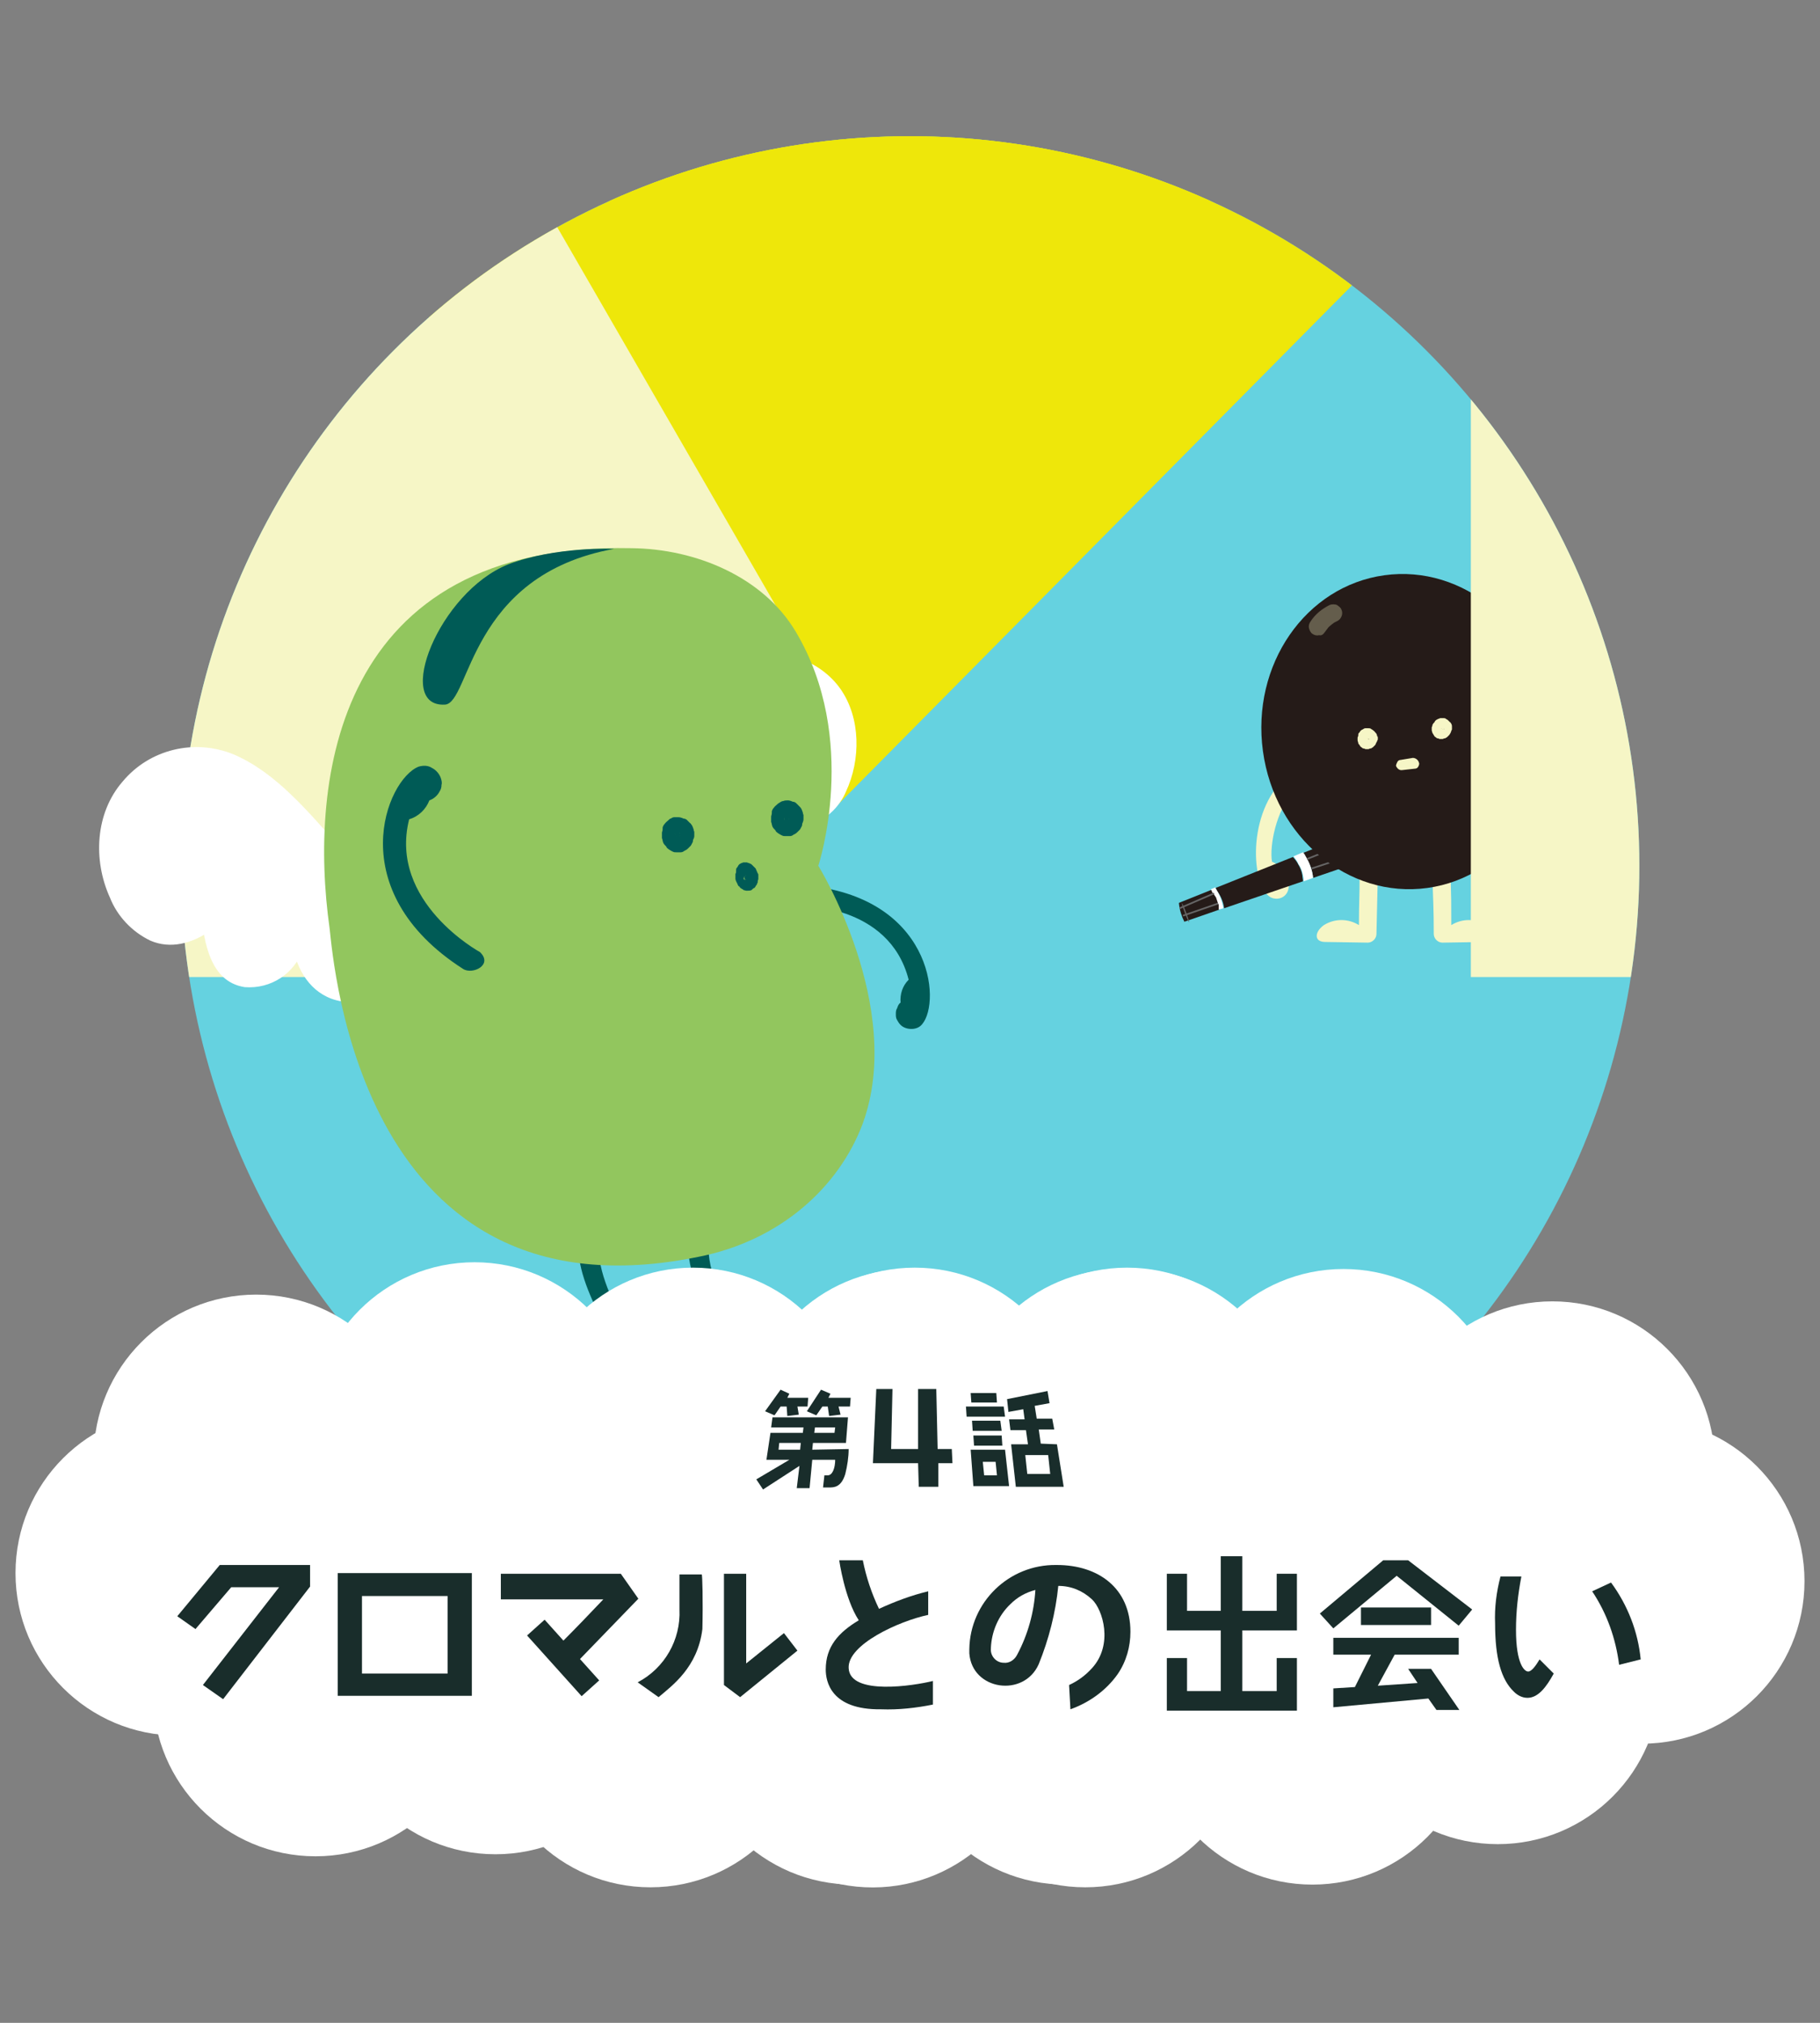 <?xml version="1.0" encoding="utf-8"?>
<!-- Generator: Adobe Illustrator 27.0.0, SVG Export Plug-In . SVG Version: 6.00 Build 0)  -->
<svg version="1.1" id="レイヤー_1" xmlns="http://www.w3.org/2000/svg" xmlns:xlink="http://www.w3.org/1999/xlink" x="0px"
	 y="0px" viewBox="0 0 270 300" style="enable-background:new 0 0 270 300;" xml:space="preserve">
<rect x="0" y="0" width="270" height="300" fill="#808080" stroke="none"/>
<style type="text/css">
	.st0{clip-path:url(#SVGID_00000031929916847557292740000005021009202666215331_);}
	.st1{fill:#65D2E0;}
	.st2{clip-path:url(#SVGID_00000043449678221489800810000004982860492169295259_);}
	.st3{fill:#F6F6C6;}
	.st4{fill:#251B18;}
	.st5{fill:#FFFFFF;}
	.st6{fill:#666666;}
	.st7{fill:none;stroke:#666666;stroke-width:0.25;stroke-miterlimit:10;}
	.st8{fill:#EEE70A;}
	.st9{opacity:0.3;fill:#F6F6C6;enable-background:new    ;}
	.st10{fill:#005B56;}
	.st11{fill:#92C65E;}
	.st12{fill:#192D2B;}
</style>
<g>
	<defs>
		<circle id="SVGID_1_" cx="135" cy="128.4" r="108.2"/>
	</defs>
	<clipPath id="SVGID_00000062873335246156636150000000662927903643959475_">
		<use xlink:href="#SVGID_1_"  style="overflow:visible;"/>
	</clipPath>
	<g style="clip-path:url(#SVGID_00000062873335246156636150000000662927903643959475_);">
		<rect x="-216.6" y="-89.8" class="st1" width="676.6" height="380.5"/>
		<g>
			<defs>
				<rect id="SVGID_00000033347970579774839470000007900198362315080893_" x="-222.6" y="-95.7" width="688.5" height="392.2"/>
			</defs>
			<clipPath id="SVGID_00000119829227466182799830000009828747196418988202_">
				<use xlink:href="#SVGID_00000033347970579774839470000007900198362315080893_"  style="overflow:visible;"/>
			</clipPath>
			<g style="clip-path:url(#SVGID_00000119829227466182799830000009828747196418988202_);">
				<path class="st3" d="M236.2,113.8c-1.6-0.1-3.1,0.8-3.8,2.2c-2.8,0.1-5.5-1-7.5-3c-1.5-1.7-3.1,0.1-2.1,1.3c5.3,6,13.9,4.4,15,2
					c0.4-0.9-0.1-2-1-2.4C236.6,113.8,236.4,113.8,236.2,113.8z"/>
				<path class="st3" d="M191.2,131.4c0-1.6-1-3-2.5-3.6c-0.4-2.5,0.7-7.6,3-10.1c1.6-1.6-0.3-3.1-1.4-2c-5.6,5.7-4.5,16.6-1.5,17.5
					c1,0.3,2-0.2,2.3-1.2C191.1,131.9,191.2,131.7,191.2,131.4z"/>
				<path class="st4" d="M194.8,130.2l7.3-2.5c0.5-1.6-0.1-3.3-1.5-4.1l-7.3,2.9c0.1,0.2,0.3,0.4,0.4,0.6
					C194.3,128,194.7,129.1,194.8,130.2z"/>
				<path class="st4" d="M175.7,136.7L175.7,136.7l5.2-1.8c0,0,0-0.1,0-0.1c0-0.1,0-0.2,0-0.2c0,0,0-0.1,0-0.1v-0.1v-0.1l0,0v-0.1
					l-0.1-0.2c-0.1-0.3-0.2-0.6-0.3-0.9c-0.1-0.3-0.3-0.6-0.4-0.8c-0.1-0.1-0.2-0.2-0.2-0.4l-5,2v0.1
					C175,135,175.3,135.9,175.7,136.7z"/>
				<path class="st4" d="M181.6,134.7l11.7-4c0-0.3-0.1-0.6-0.1-0.9c-0.1-0.6-0.3-1.1-0.6-1.6c-0.2-0.4-0.5-0.8-0.8-1.1l-11.5,4.6
					c0.1,0.1,0.2,0.2,0.2,0.4C181.1,132.8,181.5,133.8,181.6,134.7z"/>
				<path class="st5" d="M193.2,129.7c0,0,0,0.1,0,0.1s0,0.1,0,0.1V129.7z"/>
				<path class="st5" d="M192.6,128.1l0.1,0.2C192.7,128.2,192.7,128.2,192.6,128.1c0.4,0.6,0.6,1.1,0.7,1.7c0,0,0-0.1,0-0.1v0.2
					c0,0,0-0.1,0-0.1c0.1,0.3,0.1,0.6,0.1,0.9l1.4-0.5c-0.1-1.1-0.5-2.2-1.1-3.2c-0.1-0.2-0.2-0.4-0.4-0.6l-1.4,0.6
					C192.2,127.4,192.5,127.8,192.6,128.1C192.7,128.1,192.6,128.1,192.6,128.1z"/>
				<path class="st5" d="M192.6,128.1C192.6,128.1,192.6,128.1,192.6,128.1c0,0.1,0,0.1,0,0.2V128.1z"/>
				<path class="st5" d="M180.4,133.1c0.1,0.3,0.2,0.6,0.3,0.9l0.1,0.2v0.1l0,0v0.1l0,0l0,0v0.1c0,0,0,0.1,0,0.1c0,0.1,0,0.2,0,0.2
					c0,0,0,0.1,0,0.1l0.7-0.2c-0.2-1-0.5-1.9-1-2.7c-0.1-0.1-0.1-0.2-0.2-0.4l-0.7,0.3c0.1,0.1,0.2,0.2,0.2,0.4
					C180,132.5,180.2,132.8,180.4,133.1z"/>
				<path class="st5" d="M180.9,134.4L180.9,134.4z"/>
				
					<ellipse transform="matrix(0.937 -0.349 0.349 0.937 -36.202 69.882)" class="st6" cx="175.9" cy="135.4" rx="0.1" ry="1.5"/>
				<line class="st7" x1="194.6" y1="128.8" x2="202.2" y2="126.3"/>
				<line class="st7" x1="193.9" y1="127.4" x2="201.6" y2="124.3"/>
				<line class="st7" x1="175" y1="134.7" x2="180.1" y2="132.5"/>
				<line class="st7" x1="175.5" y1="135.8" x2="180.7" y2="134"/>
				<path class="st3" d="M201.7,129.8c0,3.5-0.1,3.9-0.1,7.4c-1.6-1-3.6-1-5.2,0c-1.4,1-1.5,2.5,0.2,2.5l6.3,0.1
					c0.7,0,1.3-0.6,1.3-1.3c0.1-3.9,0.1-4.8,0.2-8.7c0-0.7-0.6-1.3-1.3-1.3C202.3,128.5,201.7,129.1,201.7,129.8z"/>
				<path class="st3" d="M215.2,129.8c0.1,3.5,0.1,3.9,0.1,7.4c1.6-1,3.6-1,5.2,0c1.4,1,1.5,2.5-0.2,2.5l-6.3,0.1
					c-0.7,0-1.3-0.6-1.3-1.3c0-3.9-0.1-4.8-0.2-8.7c0.1-0.7,0.7-1.3,1.4-1.2C214.6,128.7,215.1,129.2,215.2,129.8z"/>
				
					<ellipse transform="matrix(0.991 -0.136 0.136 0.991 -12.812 29.334)" class="st4" cx="208.5" cy="108.5" rx="21.4" ry="23.4"/>
				<path class="st3" d="M213.8,108c0,0.1,0,0.1,0,0.2V108C213.9,108,213.9,108.1,213.8,108l0.1-0.1L213.8,108l0.2-0.1
					C214,107.9,213.9,107.9,213.8,108l0.2-0.2C214,107.9,214,107.9,213.8,108l0.3-0.1H214h0.2H214l0.2,0.1l-0.2-0.1l0.2,0.1
					l-0.1-0.1l0.2,0.2c0,0-0.1-0.1-0.1-0.1l0.1,0.2c0-0.1,0-0.1-0.1-0.2l0.1,0.2c0-0.1,0-0.1,0-0.2v0.2c0-0.1,0-0.1,0-0.2l-0.1,0.2
					c0-0.1,0-0.1,0.1-0.2l-0.1,0.2l0.1-0.1l-0.1,0.2l0.1-0.1l-0.2,0.1l0.1-0.1l-0.2,0.1c0.1,0,0.1,0,0.2,0H214c0.1,0,0.1,0,0.2,0
					l-0.2-0.1l0.2,0.1l-0.2-0.1l0.1,0.1l-0.2-0.2c0,0,0.1,0.1,0.1,0.1l-0.1-0.2c0,0.1,0.1,0.1,0.1,0.2L213.8,108c0,0.1,0,0.2,0,0.2
					L213.8,108c0,0.1,0,0.2,0,0.4c0,0.1,0.1,0.2,0.1,0.3c0.1,0.2,0.3,0.3,0.6,0.3c0.2,0,0.5,0,0.6-0.2l0.1-0.2
					c0.1-0.1,0.1-0.3,0.2-0.4c0-0.1,0-0.2,0-0.3c0-0.1,0-0.2,0-0.2c0-0.2-0.1-0.4-0.2-0.5c0,0,0-0.1-0.1-0.1l-0.2-0.2l-0.1-0.1
					c-0.1-0.1-0.2-0.1-0.3-0.2c-0.1-0.1-0.3-0.1-0.4-0.1c-0.1,0-0.3,0-0.4,0c-0.1,0-0.2,0.1-0.3,0.1l-0.2,0.1
					c-0.2,0.1-0.3,0.2-0.4,0.4c0,0,0,0.1-0.1,0.1c-0.1,0.1-0.1,0.2-0.2,0.3v0.1c0,0.1-0.1,0.2-0.1,0.3c0,0.1,0,0.2,0,0.3
					c0,0,0,0.1,0,0.1c0,0.1,0.1,0.3,0.1,0.4c0.1,0.1,0.1,0.2,0.2,0.3c0,0.1,0.1,0.1,0.1,0.2c0.1,0.1,0.3,0.2,0.4,0.3h0.1
					c0.1,0,0.2,0.1,0.3,0.1h0.1c0.1,0,0.2,0,0.3,0c0.1,0,0.2-0.1,0.3-0.1h0.1c0.1-0.1,0.2-0.1,0.3-0.2c0.1-0.1,0.2-0.2,0.2-0.2
					c0,0,0.1-0.1,0.1-0.1c0.1-0.1,0.1-0.2,0.2-0.3c0-0.1,0.1-0.2,0.1-0.3c0,0,0-0.1,0-0.1c0-0.1,0-0.2,0-0.4c0-0.1-0.1-0.2-0.1-0.3
					c-0.1-0.2-0.3-0.3-0.6-0.3c-0.2,0-0.5,0-0.6,0.2C214,107.5,213.9,107.8,213.8,108z"/>
				<path class="st3" d="M202.8,109.5c0,0.1,0,0.1,0,0.2V109.5C202.8,109.5,202.8,109.5,202.8,109.5L202.8,109.5
					C202.8,109.4,202.8,109.5,202.8,109.5l0.2-0.1C202.9,109.4,202.8,109.4,202.8,109.5l0.2-0.2L202.8,109.5l0.3-0.1h-0.2h0.2h-0.2
					l0.2,0.1l-0.2-0.1l0.2,0.1l-0.1-0.1l0.2,0.2l-0.1-0.1l0.1,0.2c0-0.1-0.1-0.1-0.1-0.2l0.1,0.2c0-0.1,0-0.1,0-0.2v0.2
					c0-0.1,0-0.1,0-0.2l-0.1,0.2c0-0.1,0-0.1,0.1-0.2l-0.1,0.2l0.1-0.1l-0.1,0.2l0.1-0.1l-0.2,0.1l0.2-0.1l-0.2,0.1
					c0.1,0,0.1,0,0.2,0h-0.2c0.1,0,0.1,0,0.2,0l-0.2-0.1l0.2,0.1l-0.2-0.1c0,0,0.1,0.1,0.1,0.1l-0.2-0.2c0,0,0.1,0.1,0.1,0.1
					l-0.1-0.2c0,0,0.1,0.1,0.1,0.2L202.8,109.5l0,0.2L202.8,109.5c0,0.1,0,0.2,0,0.4c0,0.1,0.1,0.2,0.1,0.3c0.1,0.2,0.3,0.3,0.6,0.3
					c0.2,0,0.5,0,0.6-0.2l0.1-0.2c0.1-0.1,0.1-0.3,0.2-0.4c0-0.1,0-0.2,0-0.3c0-0.1,0-0.2-0.1-0.2c0-0.2-0.1-0.4-0.2-0.5l-0.1-0.1
					c-0.1-0.1-0.1-0.2-0.2-0.2l-0.1-0.1c-0.1-0.1-0.2-0.1-0.3-0.2c-0.1-0.1-0.3-0.1-0.4-0.1c-0.1,0-0.3,0-0.4,0
					c-0.1,0-0.2,0-0.3,0.1c-0.1,0-0.1,0.1-0.2,0.1c-0.2,0.1-0.3,0.2-0.4,0.4l-0.1,0.1c-0.1,0.1-0.1,0.2-0.1,0.3v0.1
					c0,0.1-0.1,0.2-0.1,0.3c0,0.1,0,0.2,0,0.3c0,0,0,0.1,0,0.1c0,0.1,0.1,0.3,0.1,0.4c0,0.1,0.1,0.2,0.2,0.3c0,0.1,0.1,0.1,0.1,0.2
					c0.1,0.1,0.3,0.2,0.4,0.3h0.1c0.1,0,0.2,0.1,0.3,0.1h0.1c0.1,0,0.2,0,0.3,0c0.1,0,0.2-0.1,0.3-0.1h0.1c0.1-0.1,0.2-0.1,0.3-0.2
					c0.1-0.1,0.2-0.2,0.2-0.2l0.1-0.1c0.1-0.1,0.1-0.2,0.1-0.3c0-0.1,0.1-0.2,0.1-0.3c0,0,0-0.1,0-0.1c0-0.1,0-0.2,0-0.4
					c0-0.1-0.1-0.2-0.1-0.3c-0.1-0.2-0.3-0.3-0.6-0.3c-0.2,0-0.5,0-0.6,0.2C202.9,109,202.8,109.3,202.8,109.5z"/>
				<path class="st3" d="M208.1,114.2l1.8-0.2c0.2,0,0.4-0.1,0.5-0.3c0.1-0.2,0.2-0.4,0.1-0.6c-0.1-0.4-0.5-0.7-0.9-0.7l-1.8,0.3
					c-0.2,0-0.4,0.1-0.5,0.3c-0.1,0.2-0.2,0.4-0.2,0.6C207.3,114,207.6,114.3,208.1,114.2L208.1,114.2z"/>
				<path class="st8" d="M-99-595.1L-459.8,29.8h659.3c27.7,0,45-30,31.1-54L-99-595.1z"/>
				<polygon class="st8" points="230.6,12 107.2,136.6 -1.5,-86.6 121.9,-113.2 				"/>
				<rect x="218.2" y="-118.2" class="st3" width="380.6" height="263.1"/>
				<path class="st3" d="M-214-480.1l-360.8,625H84.5c19.9,0,36-16.1,36-36c0-6.3-1.7-12.5-4.8-18L-214-480.1z"/>
				<path class="st9" d="M196.5,93.8c0.2-0.3,0.4-0.5,0.6-0.8l-0.2,0.2c0.4-0.4,0.8-0.7,1.2-1l-0.3,0.2c0.2-0.1,0.4-0.2,0.6-0.3
					c0.6-0.3,0.9-1.1,0.6-1.7c-0.1-0.3-0.4-0.5-0.7-0.7c-0.3-0.1-0.7-0.1-1,0c-1.2,0.6-2.2,1.4-2.9,2.5c-0.2,0.3-0.3,0.6-0.2,1
					c0.1,0.3,0.2,0.6,0.5,0.8c0.3,0.2,0.6,0.3,1,0.2C196,94.3,196.3,94.1,196.5,93.8L196.5,93.8z"/>
			</g>
		</g>
	</g>
</g>
<path class="st10" d="M85.8,185.1c0.1,4.1,2.3,8.3,4.3,12.4c-1.9-1.1-4.3-1-6.2,0.2c-1.6,1.2-1.7,3,0.3,3l7.4-0.1
	c0.8,0,2.2-0.9,1.9-1.7c-2-5.1-4.6-9.2-4.7-13.8c0-0.9-0.7-1.5-1.6-1.5C86.5,183.6,85.8,184.3,85.8,185.1z"/>
<path class="st10" d="M102.1,185.1c0.1,4.1,2.3,8.3,4.3,12.4c-1.9-1.1-4.3-1-6.2,0.2c-1.6,1.2-1.7,3,0.3,3l7.4-0.1
	c0.8,0,2.2-0.9,1.9-1.7c-2-5.1-4.6-9.2-4.7-13.8c0-0.9-0.7-1.5-1.6-1.5C102.8,183.6,102.1,184.3,102.1,185.1z"/>
<path class="st10" d="M118.4,134.3c-2.3-0.6-0.6-3.1,0.9-3c18.9,1.6,20.4,17.2,17.5,20.6c-0.4,0.5-1,0.7-1.6,0.7
	c-0.6,0-1.2-0.2-1.6-0.6c-0.2-0.2-0.4-0.5-0.5-0.7c-0.2-0.3-0.2-0.6-0.2-0.9c0-0.3,0-0.6,0.2-0.9c0.1-0.3,0.2-0.6,0.5-0.8l0,0l0,0
	c-0.1-1.3,0.3-2.5,1.2-3.4C131.9,133.9,118.4,134.3,118.4,134.3z"/>
<path class="st5" d="M84.2,128.8c14.1-11.6,20.9-38.4,36.5-29.2c10.6,6.3,4.3,27.6-6.3,21.1c-0.2,3.2-0.6,6.3-3.5,7.5
	c-3.2,1.3-6.8-1.4-7.5-3.5c-0.7,7.1-6.3,10.3-18.7,4.3"/>
<path class="st5" d="M84.8,129.3c4.8-4,8.5-9.2,12-14.4c3.2-4.7,6.4-9.9,10.8-13.6c1.7-1.5,3.8-2.5,6-2.8c2.5-0.2,5,0.5,7.1,2
	c4.4,2.8,5.5,8.6,4.4,13.4c-0.4,2.4-1.7,4.7-3.6,6.2c-2.1,1.6-4.5,1.2-6.7,0c-0.4-0.2-0.8-0.1-1,0.3c-0.1,0.1-0.1,0.2-0.1,0.3
	c-0.2,2.5-0.4,5.8-3,6.8c-2.4,1-5.6-0.7-6.5-3c-0.1-0.4-0.5-0.6-0.9-0.5c-0.3,0.1-0.5,0.4-0.5,0.7c-0.3,2.9-1.7,5.6-4.7,6.4
	c-4.3,1.2-9.2-1-12.9-2.8c-0.8-0.4-1.6,0.9-0.8,1.3c4.2,2,9.7,4.5,14.5,2.8c3.4-1.2,4.9-4.3,5.3-7.7l-1.4,0.2
	c1.1,2.9,4.8,5.1,7.9,4.2c3.8-1,4.3-5.1,4.5-8.4l-1.1,0.6c2,1.3,4.5,1.6,6.8,0.8c2.1-1,3.7-2.6,4.6-4.7c2.2-4.7,2.2-10.9-0.8-15.2
	s-9.1-6.5-14-4.5c-5.3,2.2-9,7.5-12.1,12.1c-4.5,6.4-8.7,13.4-14.8,18.4C83,129,84,130,84.8,129.3L84.8,129.3z"/>
<path class="st5" d="M67.3,142.4c-18.1-11.1-29.1-40.5-46.6-27.9c-11.9,8.6-2,31.8,9.9,23c0.6,3.5,1.4,7.1,5,8c4,1.1,7.9-2.6,8.5-5
	c1.7,7.9,8.7,10.8,22.6,2.2"/>
<path class="st5" d="M67.7,141.8c-6.8-4.2-12.1-10.4-17.4-16.3c-4.5-5-9.3-10.9-15.6-13.6c-5.8-2.4-12.5-0.8-16.5,4
	c-4.1,4.7-4.4,11.7-1.9,17.2c1.1,2.8,3.3,5.1,6,6.4c3,1.3,6.2,0.4,8.8-1.4l-1-0.4c0.6,3.7,1.8,8,6.2,8.7c3.9,0.3,7.4-2,8.7-5.7h-1.5
	c0.8,3.8,3.1,7.1,7.1,7.8c5.8,1.1,11.8-2.2,16.6-5.1c0.8-0.5,0.1-1.8-0.8-1.3c-4.3,2.6-9.9,5.8-15.2,5c-3.6-0.6-5.6-3.4-6.3-6.8
	c-0.1-0.4-0.5-0.6-0.9-0.5c-0.2,0.1-0.4,0.3-0.5,0.5c-0.8,2.9-4.6,5.3-7.6,4.5c-3.3-0.9-4-4.6-4.5-7.5c-0.1-0.4-0.5-0.6-0.9-0.5
	c-0.1,0-0.1,0-0.2,0.1c-2.1,1.5-4.7,2.4-7.3,1.4c-2.3-1-4.1-2.9-5.1-5.2c-2.6-5-2.5-11.9,1.4-16.3c3.9-4.5,10.4-5.8,15.7-3.2
	c5.7,2.8,10.1,8.1,14.3,12.8c5.4,6,10.7,12.3,17.7,16.6C67.8,143.5,68.6,142.2,67.7,141.8L67.7,141.8z"/>
<path class="st11" d="M103.6,186.4c12.2-2.4,20.9-10.4,24.4-19.8c6.3-17.3-6.6-38.2-6.6-38.2s6.2-18.8-3.4-34.8
	c-4.8-8-14.7-12.2-24.3-12.3c-44-0.9-47.9,34.5-44.8,56.4C49.5,142.9,53.6,196.6,103.6,186.4z"/>
<path class="st10" d="M91.1,81.4c-21.6,3.9-21.3,22.9-25.1,23.1c-7.6,0.4-0.9-16.7,9.4-20.8C82.5,81,91.1,81.4,91.1,81.4z"/>
<path class="st10" d="M71.2,141.2c2,1.9-1.1,3.4-2.5,2.5c-18.1-11.6-11.4-28.1-6.6-30c0.7-0.2,1.4-0.2,2,0.2
	c0.6,0.3,1.1,0.9,1.3,1.5c0.1,0.3,0.2,0.7,0.1,1c0,0.4-0.1,0.7-0.3,1c-0.3,0.6-0.9,1.1-1.5,1.3l0,0l0,0c-0.5,1.3-1.6,2.4-3,2.8
	C57.6,133.8,71.2,141.2,71.2,141.2z"/>
<path class="st10" d="M116.4,121.2c0,0.1,0,0.2,0,0.3V121.2c0.1,0,0,0.1,0,0.2l0.2-0.3C116.5,121.1,116.5,121.1,116.4,121.2l0.2-0.2
	C116.6,121,116.5,121,116.4,121.2l0.4-0.3c-0.1,0.1-0.2,0.1-0.2,0.1l0.4-0.1c-0.1,0-0.2,0-0.3,0h0.4c-0.1,0-0.2,0-0.3,0l0.4,0.1
	c-0.1,0-0.2-0.1-0.3-0.1l0.3,0.2l-0.2-0.2l0.3,0.3c-0.1-0.1-0.1-0.1-0.2-0.2l0.2,0.3c0-0.1-0.1-0.2-0.1-0.3l0.1,0.4
	c0-0.1,0-0.2-0.1-0.3v0.4c0-0.1,0-0.2,0-0.3l-0.1,0.4c0-0.1,0.1-0.2,0.1-0.3l-0.2,0.3c0-0.1,0.1-0.2,0.1-0.2l-0.2,0.3
	c0.1-0.1,0.1-0.1,0.2-0.2l-0.3,0.2c0.1-0.1,0.2-0.1,0.2-0.1l-0.4,0.1c0.1,0,0.2,0,0.3,0h-0.4h0.3l-0.4-0.1c0.1,0,0.2,0.1,0.3,0.1
	l-0.3-0.2l0.2,0.2l-0.3-0.3c0.1,0.1,0.1,0.1,0.2,0.2l-0.2-0.3c0.1,0.1,0.1,0.2,0.1,0.3l-0.1-0.4c0,0.1,0,0.2,0.1,0.3L116.4,121.2
	L116.4,121.2c0,0.2,0,0.4,0.1,0.6c0,0.2,0.1,0.4,0.3,0.5c0.2,0.3,0.6,0.5,1,0.5c0.4,0,0.7-0.1,1-0.3l0.2-0.3
	c0.1-0.2,0.2-0.5,0.2-0.7c0-0.2,0-0.4,0-0.6c0-0.1-0.1-0.2-0.1-0.4c-0.1-0.3-0.2-0.6-0.4-0.8c0,0-0.1-0.1-0.1-0.1
	c-0.1-0.1-0.3-0.3-0.4-0.4c0,0-0.1-0.1-0.1-0.1c-0.1-0.1-0.3-0.2-0.5-0.2c-0.2-0.1-0.5-0.2-0.7-0.2c-0.2,0-0.5,0-0.7,0.1
	c-0.2,0-0.3,0.1-0.5,0.2c-0.1,0.1-0.2,0.1-0.3,0.2c-0.2,0.2-0.5,0.4-0.6,0.6l-0.1,0.1c-0.1,0.2-0.2,0.3-0.2,0.5c0,0.1,0,0.1,0,0.2
	c0,0.2-0.1,0.4-0.1,0.5c0,0.2,0,0.4,0,0.6c0,0.1,0,0.1,0,0.2c0.1,0.2,0.1,0.5,0.2,0.7c0.1,0.2,0.2,0.3,0.3,0.4
	c0.1,0.1,0.2,0.2,0.2,0.3c0.2,0.2,0.5,0.4,0.7,0.5l0.2,0.1c0.2,0.1,0.3,0.1,0.5,0.1h0.2c0.2,0,0.4,0,0.5,0c0.2,0,0.4-0.1,0.5-0.2
	l0.2-0.1c0.2-0.1,0.3-0.2,0.4-0.3c0.1-0.1,0.3-0.3,0.4-0.4c0-0.1,0.1-0.1,0.1-0.2c0.1-0.2,0.2-0.3,0.2-0.5c0-0.2,0.1-0.4,0.1-0.6
	c0-0.1,0-0.2,0-0.2c0-0.4-0.1-0.8-0.3-1.1c-0.2-0.3-0.6-0.5-1-0.5c-0.4,0-0.8,0.1-1.1,0.3C116.6,120.4,116.4,120.8,116.4,121.2z"/>
<path class="st10" d="M100.2,123.7c0,0.1,0,0.2,0,0.3l0.1-0.4c0,0.1-0.1,0.2-0.1,0.3l0.2-0.3C100.3,123.6,100.2,123.6,100.2,123.7
	l0.2-0.2C100.4,123.5,100.3,123.6,100.2,123.7l0.3-0.3c-0.1,0.1-0.2,0.1-0.2,0.1l0.4-0.1c-0.1,0-0.2,0-0.3,0h0.4c-0.1,0-0.2,0-0.3,0
	l0.4,0.1c-0.1,0-0.2-0.1-0.3-0.1l0.3,0.2c-0.1,0-0.1-0.1-0.2-0.2l0.3,0.3c-0.1-0.1-0.1-0.1-0.2-0.2l0.2,0.3c0-0.1-0.1-0.2-0.1-0.3
	l0.1,0.4c0-0.1,0-0.2,0-0.3v0.4c0-0.1,0-0.2,0-0.3l-0.1,0.4c0-0.1,0.1-0.2,0.1-0.3l-0.2,0.3c0-0.1,0.1-0.2,0.1-0.2l-0.2,0.3
	c0.1-0.1,0.1-0.1,0.2-0.2l-0.3,0.2c0.1-0.1,0.2-0.1,0.2-0.1l-0.4,0.1c0.1,0,0.2,0,0.3-0.1h-0.4h0.3l-0.4-0.1c0.1,0,0.2,0.1,0.3,0.1
	l-0.3-0.2l0.2,0.2l-0.3-0.3c0.1,0.1,0.1,0.1,0.2,0.2l-0.2-0.3c0.1,0.1,0.1,0.2,0.1,0.3L100.2,123.7c0,0.1,0,0.2,0.1,0.3L100.2,123.7
	L100.2,123.7c0,0.1,0.1,0.3,0.1,0.5c0,0.2,0.1,0.4,0.3,0.5c0.2,0.3,0.6,0.5,1,0.5c0.4,0,0.7-0.1,1-0.3l0.2-0.3
	c0.1-0.2,0.2-0.4,0.2-0.6c0-0.2,0-0.4,0-0.6c0-0.1-0.1-0.2-0.1-0.4c-0.1-0.3-0.2-0.6-0.4-0.8c0-0.1-0.1-0.1-0.1-0.1
	c-0.1-0.1-0.3-0.3-0.4-0.4l-0.1-0.1c-0.1-0.1-0.3-0.2-0.5-0.2c-0.2-0.1-0.5-0.2-0.7-0.2c-0.2,0-0.5,0-0.7,0c-0.2,0-0.3,0.1-0.5,0.2
	c-0.1,0-0.2,0.1-0.3,0.2c-0.2,0.2-0.5,0.4-0.6,0.6l-0.1,0.1c-0.1,0.2-0.2,0.3-0.2,0.5c0,0.1,0,0.1,0,0.2c0,0.2-0.1,0.4-0.1,0.5
	c0,0.2,0,0.4,0,0.6c0,0.1,0,0.1,0,0.2c0.1,0.2,0.1,0.5,0.2,0.7c0.1,0.2,0.2,0.3,0.3,0.4c0.1,0.1,0.2,0.2,0.2,0.3
	c0.2,0.2,0.5,0.4,0.7,0.5l0.2,0.1c0.2,0.1,0.3,0.1,0.5,0.1h0.2c0.2,0,0.4,0,0.5,0c0.2,0,0.4-0.1,0.5-0.2l0.2-0.1
	c0.2-0.1,0.3-0.2,0.4-0.3c0.1-0.1,0.3-0.3,0.4-0.4c0-0.1,0.1-0.1,0.1-0.2c0.1-0.2,0.2-0.3,0.2-0.5c0-0.2,0.1-0.4,0.1-0.6
	c0-0.1,0-0.2,0-0.2c0-0.4-0.1-0.8-0.3-1.1c-0.2-0.3-0.6-0.5-1-0.5c-0.4,0-0.8,0.1-1.1,0.3C100.3,122.9,100.2,123.3,100.2,123.7z"/>
<path class="st10" d="M110.4,129.9c0,0.1,0,0.2,0,0.2V129.9l0,0.1l0.1-0.3C110.4,129.8,110.4,129.9,110.4,129.9l0.2-0.2L110.4,129.9
	l0.2-0.2c-0.1,0-0.1,0.1-0.2,0.1l0.2-0.1h-0.2h0.3c-0.1,0-0.1,0-0.2,0l0.2,0.1c-0.1,0-0.1-0.1-0.2-0.1l0.2,0.2
	c-0.1,0-0.1-0.1-0.2-0.1l0.2,0.2c0-0.1-0.1-0.1-0.1-0.2l0.2,0.3c0-0.1-0.1-0.1-0.1-0.2l0.1,0.3c0-0.1,0-0.2-0.1-0.2v0.3
	c0-0.1,0-0.2,0-0.2v0.3c0-0.1,0-0.1,0.1-0.2l-0.1,0.3c0-0.1,0.1-0.1,0.1-0.2l-0.2,0.2c0-0.1,0.1-0.1,0.1-0.1l-0.2,0.2
	c0,0,0.1-0.1,0.2-0.1l-0.2,0.1c0.1,0,0.1,0,0.2,0h-0.3c0.1,0,0.1,0,0.2,0l-0.2-0.1c0.1,0,0.1,0.1,0.2,0.1l-0.2-0.2l0.1,0.1l-0.2-0.2
	c0,0.1,0.1,0.1,0.1,0.2l-0.2-0.3c0,0.1,0.1,0.1,0.1,0.2L110.4,129.9c0,0.2,0,0.2,0,0.3L110.4,129.9L110.4,129.9c0,0.2,0,0.3,0.1,0.5
	c0,0.2,0.1,0.3,0.2,0.4c0.2,0.2,0.4,0.4,0.7,0.5c0.3,0,0.5,0,0.7-0.2l0.2-0.2c0.1-0.2,0.1-0.4,0.2-0.6c0-0.2,0-0.3,0-0.5
	c0-0.1,0-0.2-0.1-0.3c-0.1-0.2-0.2-0.5-0.3-0.7c0,0-0.1-0.1-0.1-0.1c-0.1-0.1-0.2-0.2-0.3-0.3l-0.1-0.1c-0.1-0.1-0.2-0.2-0.3-0.2
	c-0.1-0.1-0.3-0.1-0.5-0.2c-0.2,0-0.3,0-0.5,0c-0.1,0-0.2,0.1-0.3,0.1c-0.1,0-0.1,0.1-0.2,0.1c-0.2,0.1-0.3,0.3-0.4,0.5l-0.1,0.1
	c-0.1,0.1-0.1,0.3-0.1,0.4c0,0,0,0.1,0,0.1c0,0.1,0,0.3-0.1,0.4c0,0.2,0,0.3,0,0.5v0.2c0,0.2,0.1,0.4,0.2,0.6
	c0.1,0.1,0.1,0.3,0.2,0.4c0,0.1,0.1,0.1,0.2,0.2c0.1,0.2,0.3,0.3,0.5,0.4l0.1,0.1l0.4,0.1h0.1c0.3,0,0.5,0,0.7-0.1l0.1-0.1
	c0.1-0.1,0.2-0.2,0.3-0.2c0.1-0.1,0.2-0.2,0.2-0.3l0.1-0.1c0.1-0.1,0.1-0.3,0.2-0.4c0-0.1,0-0.3,0.1-0.5v-0.2c0-0.2,0-0.3-0.1-0.5
	c0-0.2-0.1-0.3-0.2-0.4c-0.2-0.2-0.4-0.4-0.7-0.5c-0.3,0-0.5,0.1-0.7,0.3C110.5,129.3,110.4,129.6,110.4,129.9z"/>
<circle class="st5" cx="26.4" cy="233.3" r="24.1"/>
<circle class="st5" cx="126.6" cy="255.4" r="24.1"/>
<circle class="st5" cx="175.5" cy="234.5" r="24.1"/>
<circle class="st5" cx="108" cy="222" r="24.1"/>
<circle class="st5" cx="154.1" cy="249.4" r="24.1"/>
<ellipse transform="matrix(9.853757e-02 -0.995 0.995 9.853757e-02 -145.573 333.88)" class="st5" cx="111.5" cy="247.3" rx="24.1" ry="24.1"/>
<circle class="st5" cx="134.9" cy="212.3" r="24.1"/>
<circle class="st5" cx="73.5" cy="250.9" r="24.1"/>
<circle class="st5" cx="102.8" cy="212.1" r="24.1"/>
<circle class="st5" cx="96.5" cy="255.8" r="24.1"/>
<circle class="st5" cx="70.4" cy="211.3" r="24.1"/>
<ellipse transform="matrix(9.853757e-02 -0.995 0.995 9.853757e-02 -108.866 355.922)" class="st5" cx="142" cy="238.1" rx="24.1" ry="24.1"/>
<circle class="st5" cx="96.2" cy="231.2" r="24.1"/>
<circle class="st5" cx="38" cy="216.1" r="24.1"/>
<circle class="st5" cx="162.2" cy="217.1" r="24.1"/>
<circle class="st5" cx="46.8" cy="251.2" r="24.1"/>
<circle class="st5" cx="112.4" cy="221.1" r="24.1"/>
<circle class="st5" cx="159.6" cy="255.4" r="24.1"/>
<circle class="st5" cx="212.1" cy="234.5" r="24.1"/>
<circle class="st5" cx="140.9" cy="222" r="24.1"/>
<circle class="st5" cx="187.1" cy="249.4" r="24.1"/>
<ellipse transform="matrix(9.853757e-02 -0.995 0.995 9.853757e-02 -115.879 366.66)" class="st5" cx="144.4" cy="247.3" rx="24.1" ry="24.1"/>
<circle class="st5" cx="167.8" cy="212.3" r="24.1"/>
<circle class="st5" cx="135.7" cy="212.1" r="24.1"/>
<ellipse transform="matrix(9.853757e-02 -0.995 0.995 9.853757e-02 -137.83 359.368)" class="st5" cx="129.4" cy="255.8" rx="24.1" ry="24.1"/>
<circle class="st5" cx="175" cy="238.1" r="24.1"/>
<circle class="st5" cx="129.1" cy="231.2" r="24.1"/>
<circle class="st5" cx="195.1" cy="217.1" r="24.1"/>
<circle class="st5" cx="145.4" cy="221.1" r="24.1"/>
<circle class="st5" cx="158.1" cy="255.4" r="24.1"/>
<circle class="st5" cx="210.7" cy="234.5" r="24.1"/>
<circle class="st5" cx="185.6" cy="249.4" r="24.1"/>
<circle class="st5" cx="166.4" cy="212.3" r="24.1"/>
<circle class="st5" cx="173.5" cy="238.1" r="24.1"/>
<circle class="st5" cx="193.7" cy="217.1" r="24.1"/>
<circle class="st5" cx="194.7" cy="255.4" r="24.1"/>
<circle class="st5" cx="243.6" cy="234.5" r="24.1"/>
<circle class="st5" cx="172.4" cy="222" r="24.1"/>
<circle class="st5" cx="222.2" cy="249.4" r="24.1"/>
<circle class="st5" cx="176" cy="247.3" r="24.1"/>
<circle class="st5" cx="199.3" cy="212.3" r="24.1"/>
<circle class="st5" cx="167.2" cy="212.1" r="24.1"/>
<circle class="st5" cx="161" cy="255.8" r="24.1"/>
<circle class="st5" cx="210.1" cy="238.1" r="24.1"/>
<circle class="st5" cx="160.6" cy="231.2" r="24.1"/>
<circle class="st5" cx="230.3" cy="217.1" r="24.1"/>
<circle class="st5" cx="176.9" cy="221.1" r="24.1"/>
<polygon class="st12" points="138.9,206 136.2,206 136.2,214.9 132.2,214.9 132.4,206 130,206 129.5,217 136.2,217 136.3,220.5 
	139.2,220.5 139.2,217 141.3,217 141.2,214.9 139.1,214.9 "/>
<polygon class="st12" points="148.4,210.7 144.2,210.7 144.3,212.2 148.6,212.2 "/>
<path class="st12" d="M154.4,214.1l-0.3-2.1h2.3l-0.3-1.6h-2.3l-0.3-1.9l2.2-0.4l-0.3-1.8l-6,1.2l0.2,1.9l2.2-0.4l0.2,1.5h-2.3
	l0.2,1.6h2.3l0.3,2.1H150l0.7,6.3h7.1l-1-6.3L154.4,214.1z M155.8,218.6h-3.4l-0.3-2.8h3.4L155.8,218.6z"/>
<polygon class="st12" points="147.8,206.6 144,206.6 144.1,208 147.9,208 "/>
<polygon class="st12" points="143.4,210.1 149.1,210.1 148.9,208.6 143.3,208.6 "/>
<path class="st12" d="M144.4,220.4h5.3l-0.6-5.4h-5.1L144.4,220.4z M145.8,216.8h1.9l0.2,2h-1.9L145.8,216.8z"/>
<polygon class="st12" points="144.5,214.4 148.7,214.4 148.6,212.9 144.4,212.9 "/>
<path class="st12" d="M120.5,215l0.1-1h4.9l0.3-3.8h-11.2l-0.2,1.5h4.8l-0.1,0.8h-4.8l-0.6,4h3.4l-4.9,2.9l1,1.5l5.4-3.5l-0.4,3.3
	h1.9l0.4-4.2h3.4c0,1.2-0.4,2.3-1.1,2.3h-0.5l-0.2,1.8h0.9c0.7,0,1.8,0,2.4-2c0.3-1.2,0.5-2.5,0.5-3.7L120.5,215z M120.9,211.7h3
	l-0.1,0.8h-3L120.9,211.7z M118.7,215h-3.2l0.1-1h3.2L118.7,215z"/>
<polygon class="st12" points="115.8,208.6 116.7,208.6 116.8,210 118.5,209.8 118.3,208.6 119.8,208.6 119.9,207.3 116.8,207.3 
	117.1,206.7 115.8,206.1 113.5,209.3 114.9,209.9 "/>
<polygon class="st12" points="121.1,209.9 122,208.6 122.8,208.6 123,210 124.7,209.8 124.4,208.6 126.1,208.6 126.2,207.3 
	122.9,207.3 123.2,206.7 121.8,206.1 119.7,209.3 "/>
<path class="st12" d="M66.6,251.5H50.1v-18.2H70v18.2L66.6,251.5z M66.4,236.7H53.7v11.5h12.7L66.4,236.7z"/>
<path class="st12" d="M104.2,241.6c-0.7,5.7-4.5,8.4-6.5,10.1l-3.1-2.2c4-2.1,6.4-6.3,6.2-10.8c0-2.6,0-5.2,0-5.2h3.3
	C104.2,233.4,104.3,237.5,104.2,241.6z M109.8,251.7l-2.4-1.8v-16.5h3.3v13.3l5.6-4.5l2,2.6L109.8,251.7z"/>
<path class="st12" d="M33.1,252l-3-2.1l11.3-14.5h-7.1l-5.3,6.2l-2.7-1.9l6.3-7.6H46v3.2L33.1,252z"/>
<path class="st12" d="M83.2,243.7c2.4-2.4,4.2-4.3,6.3-6.5H74.3v-3.8h17.8l2.6,3.7l-9,9.3L83.2,243.7z"/>
<rect x="81.7" y="239.8" transform="matrix(0.744 -0.669 0.669 0.744 -143.02 118.799)" class="st12" width="3.5" height="12.1"/>
<path class="st12" d="M173.1,253.7v-7.8h3v4.9h5v-9h-8v-8.4h3v5.5h5v-8.1h3.2v8.1h5.1v-5.5h3v8.4h-8.1v9h5.1v-4.9h3v7.8H173.1z"/>
<polygon class="st12" points="207.2,233.7 216.4,241.1 218.4,238.7 208.9,231.4 205.2,231.4 195.8,239.3 197.8,241.5 "/>
<polygon class="st12" points="208.9,247.5 210.3,249.6 204.4,250 206.9,245.4 216.4,245.4 216.4,242.9 197.8,242.9 197.8,245.4 
	203.4,245.4 201,250.2 197.8,250.4 197.8,253.2 211.9,251.9 213.1,253.6 216.5,253.6 212.3,247.5 "/>
<rect x="201.9" y="238.4" class="st12" width="10.4" height="2.6"/>
<path class="st12" d="M130.7,253.5c-7.5,0.1-8.2-4.2-8.2-5.9c0-3.4,1.9-5.5,4.9-7.3c-2.1-3.2-2.9-8.9-2.9-8.9h3.5
	c0.5,2.5,1.3,4.9,2.4,7.2c2.4-1.1,4.8-2,7.3-2.6v3.5c-4.3,0.9-12,4.4-11.8,7.9c0.2,4.1,9.7,2.6,12.5,1.9v3.5
	C135.9,253.3,133.3,253.6,130.7,253.5z"/>
<path class="st12" d="M158.6,249.9c1.3-0.6,2.4-1.4,3.4-2.5c3.2-3.5,1.6-8.7,0-10.2c-1.4-1.3-3.1-2-5-2c-0.4,4-1.4,7.9-2.9,11.6
	c-2.2,5-9.9,3.9-10.3-1.6c0-0.2,0-0.4,0-0.6c0.1-7,5.9-12.6,12.9-12.5c0,0,0,0,0.1,0c6.1,0,10.9,3.4,10.9,9.9c0,2.2-0.6,4.4-1.9,6.3
	c-1.7,2.4-4.2,4.2-7,5.2L158.6,249.9z M149.9,237.9c-1.8,1.7-2.8,4.1-2.9,6.5v0.1c-0.1,1.1,0.8,2.1,1.9,2.1c0.8,0.1,1.6-0.4,2-1.2
	c1.6-3,2.5-6.3,2.7-9.6C152.1,236.2,150.9,236.9,149.9,237.9L149.9,237.9z"/>
<path class="st12" d="M226.7,247.9c-0.5,0-1.8-1-1.8-6.2c0-2.7,0.3-5.3,0.8-7.9h-3.1c-0.6,2.3-0.9,4.6-0.8,7c0,5.1,0.9,8.3,2.8,10.1
	c0.5,0.5,1.2,0.9,2,0.9c1.6,0,2.8-1.6,3.9-3.6l-2.1-2.1C227.8,247.1,227.2,247.9,226.7,247.9z"/>
<path class="st12" d="M239,234.7l-2.8,1.3c2.2,3.3,3.5,7,4,10.9l3.2-0.8C243,242,241.5,238.1,239,234.7z"/>
</svg>
